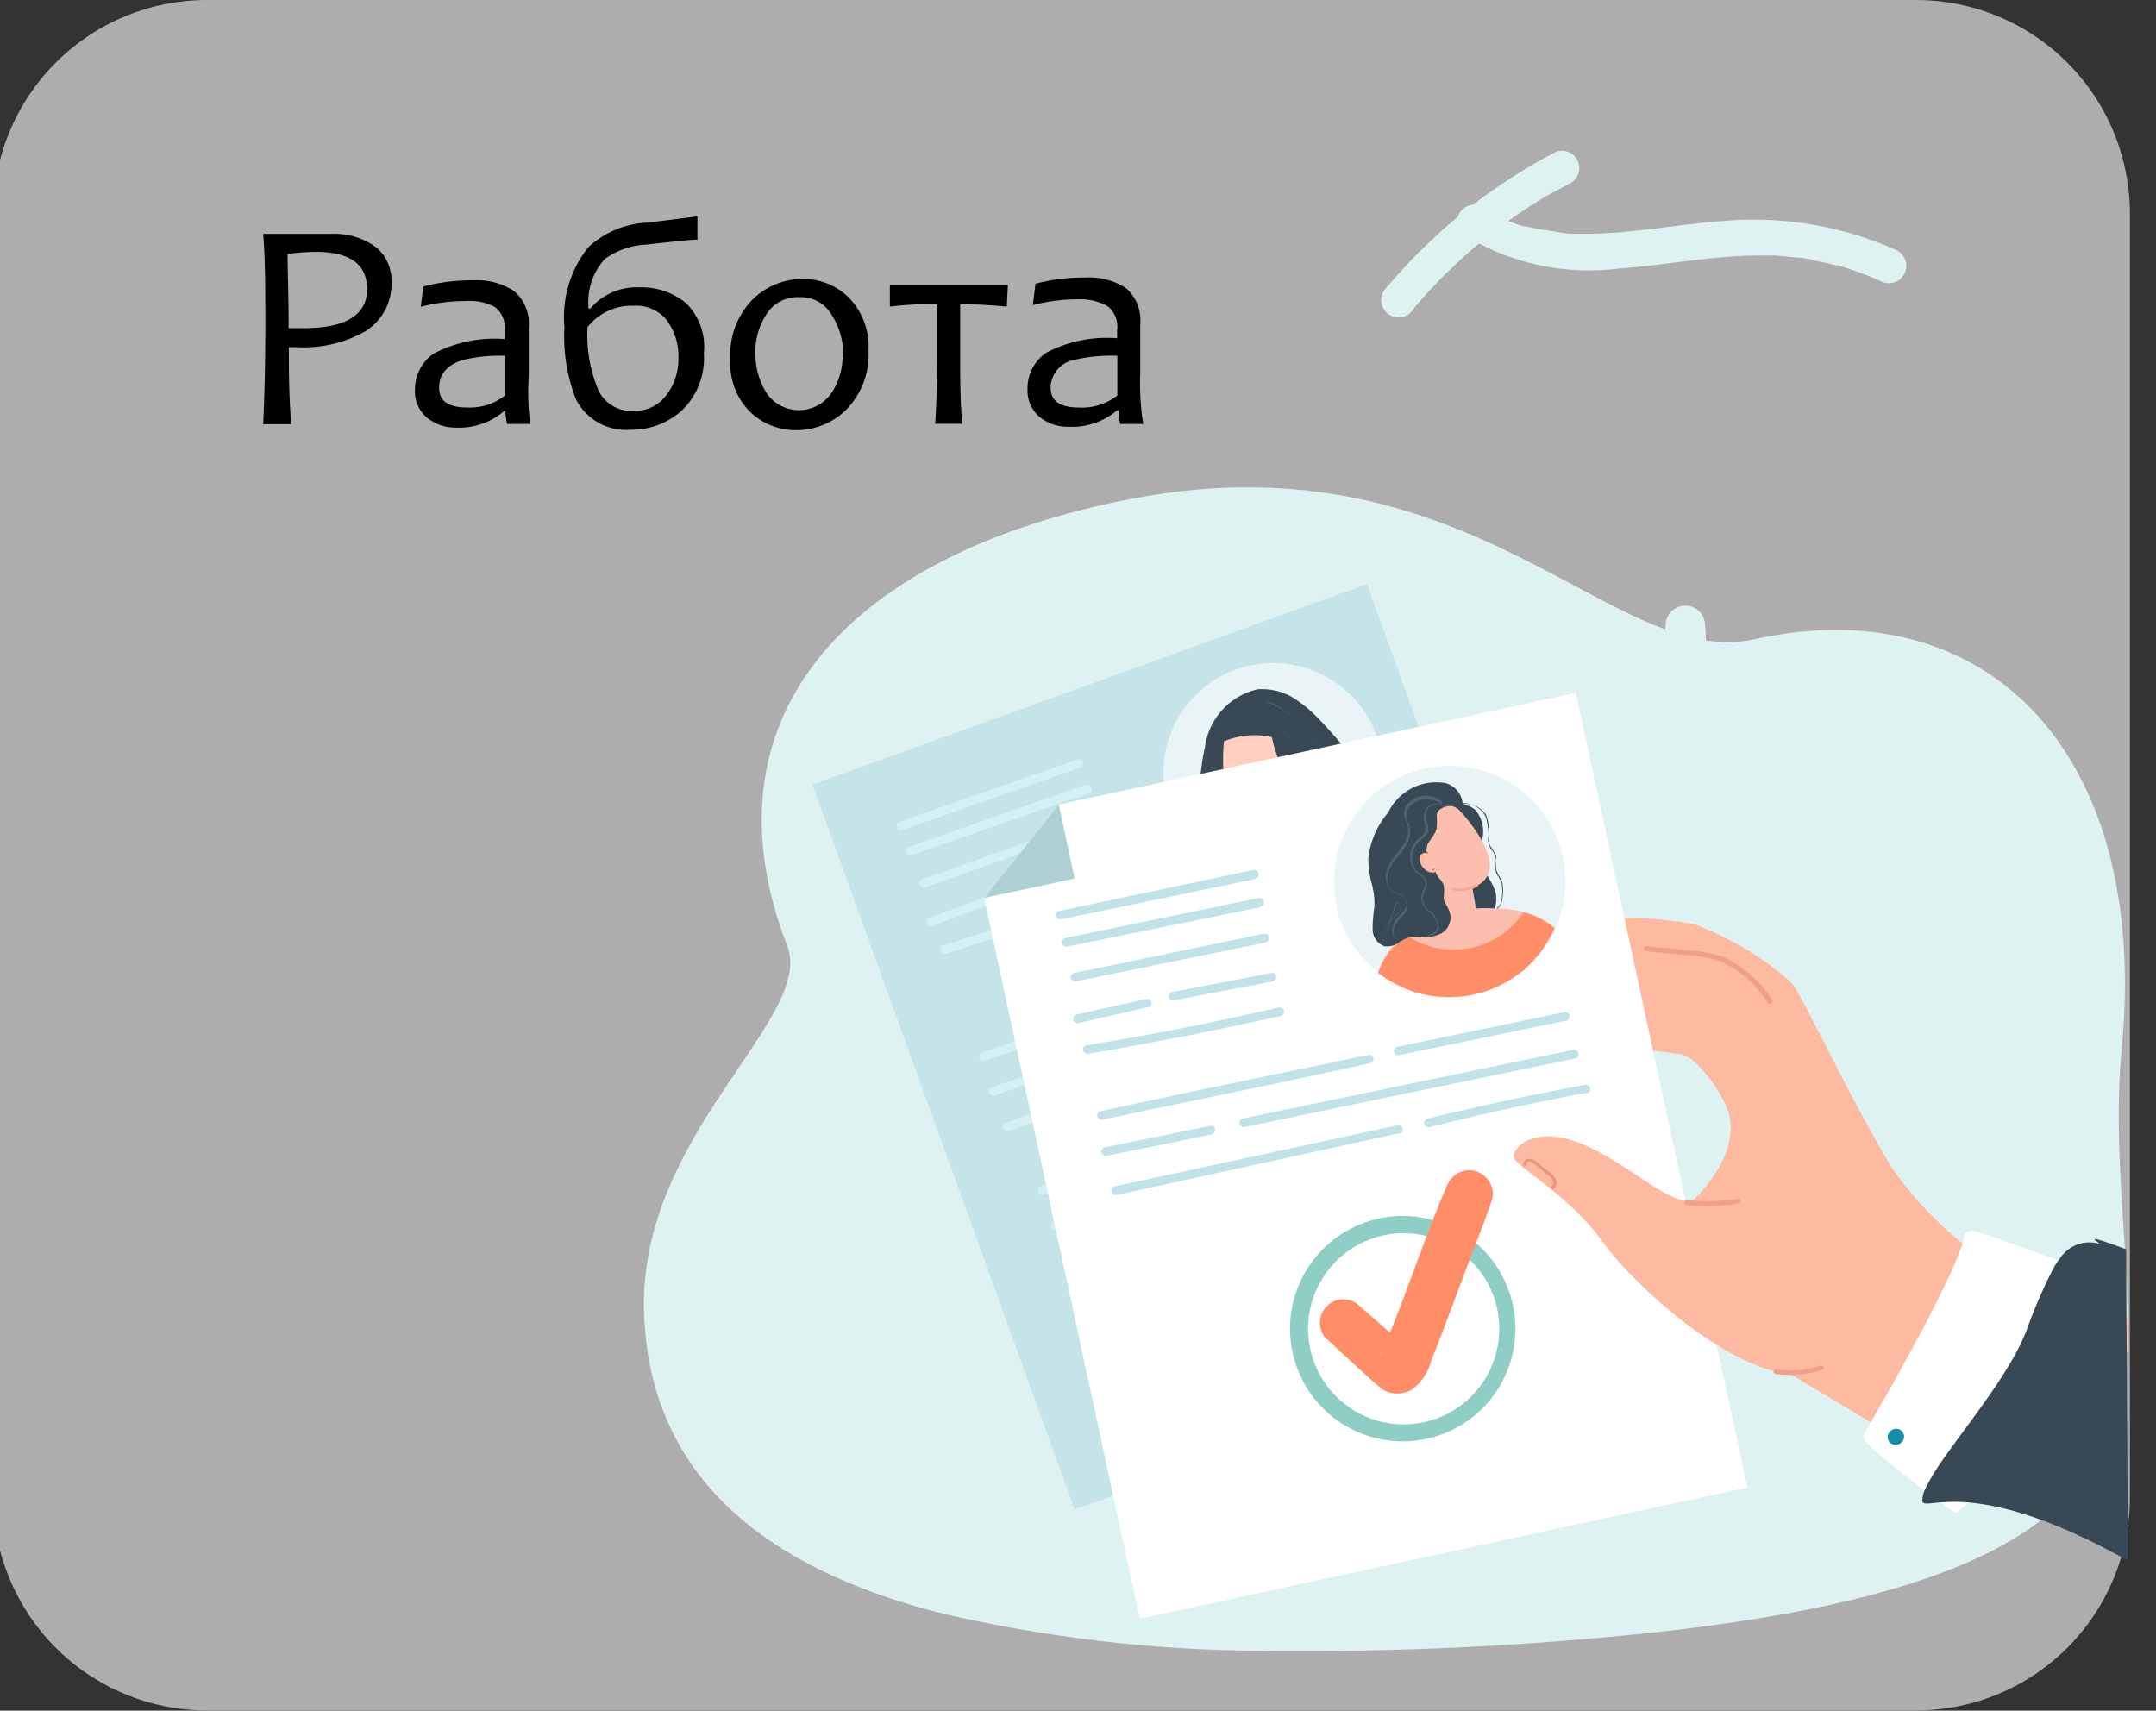 <svg id="Слой_1" data-name="Слой 1" xmlns="http://www.w3.org/2000/svg" xmlns:xlink="http://www.w3.org/1999/xlink" viewBox="0 0 100.84 80.01"><rect x="0" y="0" width="100.84" height="80.01" fill="#333333" stroke="none"/><defs><style>.cls-1{fill:none;}.cls-2{clip-path:url(#clip-path);}.cls-3{opacity:0.7;isolation:isolate;fill:url(#Безымянный_градиент);}.cls-4{fill:#dff2f2;}.cls-5{clip-path:url(#clip-path-2);}.cls-6{fill:#c4e4e8;}.cls-7{fill:#e9f4f6;}.cls-8{fill:#384955;}.cls-9{fill:#ffcfbf;}.cls-10{fill:#ff9f89;}.cls-11{fill:#4d6371;}.cls-12{fill:#d3f0f4;}.cls-13{fill:#fdbaa0;}.cls-14{fill:#ef9f8a;}.cls-15{fill:#fff;}.cls-16{fill:#fcbfaf;}.cls-17{fill:#ff8d67;}.cls-18{fill:#f3a99c;}.cls-19{fill:#8fcec5;}.cls-20{fill:#c0e2e8;}.cls-21{fill:#afd0d3;}.cls-22{fill:#e79780;}.cls-23{fill:#198da5;}</style><clipPath id="clip-path" transform="translate(-0.38)"><path class="cls-1" d="M10.06,0H90a10,10,0,0,1,10,10V70A10,10,0,0,1,90,80H10.06a10,10,0,0,1-10-10V10A10,10,0,0,1,10.06,0Z"/></clipPath><linearGradient id="Безымянный_градиент" x1="0.38" y1="39.99" x2="100" y2="39.99" gradientTransform="matrix(1, 0, 0, -1, 0, 80)" gradientUnits="userSpaceOnUse"><stop offset="0" stop-color="#e3e2e1"/><stop offset="0.96" stop-color="#e3e2e1"/><stop offset="1" stop-color="#e3e2e1"/></linearGradient><clipPath id="clip-path-2" transform="translate(-0.38)"><path class="cls-1" d="M99.89,47.34c0,10,0,26.46,0,26.46-3,9.57-12.07,1.49-22.13,2.55a154.44,154.44,0,0,1-18.37.86,67.34,67.34,0,0,1-15-1.76c-7.86-2-13.71-6.17-13.89-14.21-.18-8.24,8-13.61,6.7-17-4.06-10.47,2.51-18.09,15.5-20.79C69.09,20,75.73,31.37,82.43,29.9,93.28,27.5,99.82,33.43,99.89,47.34Z"/></clipPath></defs><title>micon_work</title><g class="cls-2"><path class="cls-3" d="M.38,0V80H100V0ZM99.91,79.29Z" transform="translate(-0.38)"/></g><path d="M18.69,13.14a2.62,2.62,0,0,1-1.18,2.33,5.8,5.8,0,0,1-3.18.77h-.44c0,1,0,2.19.11,3.6H12.69c.06-1.29.1-2.85.1-4.68,0-1.56,0-3-.1-4.22h3.16a3.32,3.32,0,0,1,2.09.6A2,2,0,0,1,18.69,13.14Zm-1.14.39c0-1.17-.8-1.75-2.4-1.75a9.77,9.77,0,0,0-1.32.1c0,.74.05,1.9.05,3.47h.58C16.52,15.37,17.55,14.75,17.55,13.53Z" transform="translate(-0.38)"/><path d="M25.18,19.83H24.1a2.74,2.74,0,0,1-.08-.64H24a3.21,3.21,0,0,1-2.29.81,2.07,2.07,0,0,1-1.35-.46,1.59,1.59,0,0,1-.57-1.32,2,2,0,0,1,.89-1.69,6.1,6.1,0,0,1,3.3-.67v-.38a1.21,1.21,0,0,0-.45-1.12,2.53,2.53,0,0,0-1.35-.28,8.38,8.38,0,0,0-2.12.27l.12-.95a8.93,8.93,0,0,1,2.36-.29,3.14,3.14,0,0,1,1.88.5,2,2,0,0,1,.69,1.71v2.29A11.77,11.77,0,0,0,25.18,19.83ZM24,18.5V16.64a7.51,7.51,0,0,0-1.95.19c-.75.23-1.13.66-1.13,1.3s.44.93,1.32.93A2.67,2.67,0,0,0,24,18.5Z" transform="translate(-0.38)"/><path d="M33.3,16.53a3.38,3.38,0,0,1-1,2.64,3.49,3.49,0,0,1-2.42.93,2.63,2.63,0,0,1-2.56-1.42,8.05,8.05,0,0,1-.54-3.4,5.19,5.19,0,0,1,1.13-3.73,4.35,4.35,0,0,1,2.78-1.14L33,10.12,33,11.21c-.38,0-1.19.1-2.4.23a3.58,3.58,0,0,0-1.94.68,3,3,0,0,0-.75,2.32h.07a2.85,2.85,0,0,1,2.3-1,3.27,3.27,0,0,1,2.2.75A2.88,2.88,0,0,1,33.3,16.53Zm-1.19.24A2.8,2.8,0,0,0,31.58,15a1.79,1.79,0,0,0-1.53-.7,2.63,2.63,0,0,0-2.19,1,6.56,6.56,0,0,0,.53,3,1.71,1.71,0,0,0,1.62.92,1.83,1.83,0,0,0,1.53-.73A2.74,2.74,0,0,0,32.11,16.77Z" transform="translate(-0.38)"/><path d="M41,16.38a3.67,3.67,0,0,1-1,2.74,3.31,3.31,0,0,1-2.37,1,3.06,3.06,0,0,1-2.18-.87,3.19,3.19,0,0,1-.91-2.45,3.68,3.68,0,0,1,1-2.75,3.31,3.31,0,0,1,2.37-1,3,3,0,0,1,2.18.88A3.26,3.26,0,0,1,41,16.38Zm-1.18.24a3.41,3.41,0,0,0-.54-1.89,1.66,1.66,0,0,0-1.52-.83,1.71,1.71,0,0,0-1.52.78,3.21,3.21,0,0,0-.53,1.83,3.47,3.47,0,0,0,.54,1.9,1.84,1.84,0,0,0,2.57.43,2,2,0,0,0,.43-.43A3.12,3.12,0,0,0,39.79,16.62Z" transform="translate(-0.38)"/><path d="M47.52,13.34l-.05,1c-.74-.07-1.47-.11-2.18-.11V16.7c0,1,0,2.13.1,3.12H44.12q.09-1.37.09-3.12V14.23a15.21,15.21,0,0,0-2.21.11v-1Z" transform="translate(-0.38)"/><path d="M53.85,19.83H52.78a2.29,2.29,0,0,1-.08-.64h-.07a3.26,3.26,0,0,1-2.29.77A2.09,2.09,0,0,1,49,19.5a1.63,1.63,0,0,1-.56-1.32,2,2,0,0,1,.89-1.69,6.1,6.1,0,0,1,3.3-.67v-.38a1.21,1.21,0,0,0-.45-1.12A2.57,2.57,0,0,0,50.8,14a8.36,8.36,0,0,0-2.11.27l.12-1a8.93,8.93,0,0,1,2.36-.29,3.14,3.14,0,0,1,1.88.5,2,2,0,0,1,.66,1.71v2.29A12.2,12.2,0,0,0,53.85,19.83ZM52.64,18.5V16.64a7.5,7.5,0,0,0-2,.19,1.34,1.34,0,0,0-1.12,1.3c0,.62.44.93,1.31.93A2.68,2.68,0,0,0,52.64,18.5Z" transform="translate(-0.38)"/><path class="cls-4" d="M68.87,11a11.14,11.14,0,0,0,7.23,1.56c1.44-.1,2.87-.33,4.3-.48.71-.07,1.43-.12,2.15-.13h.87l.93.09c.37,0,.74.11,1.11.19a4.54,4.54,0,0,1,.53.12l.25.06h.1a16.56,16.56,0,0,1,2.07.77.81.81,0,1,0,.64-1.49,16.27,16.27,0,0,0-8-1.36c-1.43.1-2.84.33-4.26.47-.64.07-1.28.12-1.92.13h-.76a3.61,3.61,0,0,1-.86-.07c-.29-.07-.66-.09-1-.16l-.48-.11h-.11l-.22-.07a6.43,6.43,0,0,1-.91-.37l-.43-.23c.15.08-.06,0-.1-.07l-.22-.15a.82.82,0,0,0-1,1.29h.09Z" transform="translate(-0.38)"/><path class="cls-4" d="M66.44,14.51a18.79,18.79,0,0,1,1.27-1.41l.17-.18h0l.07-.07.36-.34c.23-.22.46-.44.7-.65a24.79,24.79,0,0,1,3-2.26l.48-.3.21-.13.09-.05c.2-.12-.08,0,0,0l1-.53a.81.81,0,0,0-.63-1.49,26,26,0,0,0-6.51,4.8c-.53.52-1,1.07-1.5,1.64a.82.82,0,0,0,.15,1.14.83.83,0,0,0,1.14-.15Z" transform="translate(-0.38)"/><path class="cls-4" d="M78.26,29.38v.34a.33.33,0,0,0,0,.14h0c0,.21,0,.42-.07.63s0,.22-.07.33h0V31a4.35,4.35,0,0,1-.25.59c0,.09-.09.18-.14.27h0l-.1.14a5,5,0,0,1-.4.51h0l-.09.09-.26.22-.28.2-.11.08h0a.94.94,0,0,0-.49,1.2.92.92,0,0,0,1.2.5h0a5.67,5.67,0,0,0,2.92-5.67.92.92,0,0,0-1.83.24Z" transform="translate(-0.38)"/><g class="cls-5"><path class="cls-4" d="M99.62,49C98.34,62.64,107,73.15,77.76,76.35a154.44,154.44,0,0,1-18.37.86,67.34,67.34,0,0,1-15-1.76c-7.86-2-13.71-6.17-13.89-14.21-.18-8.24,8-13.61,6.7-17-4.06-10.47,2.51-18.09,15.5-20.79C69.09,20,75.73,31.37,82.43,29.9,93.28,27.5,100.93,35.18,99.62,49Z" transform="translate(-0.38)"/><rect class="cls-6" x="43.79" y="30.73" width="27.59" height="36.07" transform="matrix(0.94, -0.34, 0.34, 0.94, -13.61, 22.7)"/><path class="cls-7" d="M55.17,37.92a5,5,0,0,0,2.23,2.67l.18.1a4.74,4.74,0,0,0,1.59.53,5.13,5.13,0,0,0,4.58-1.59,5,5,0,0,0,.75-1.13,5,5,0,0,0,.36-.9A5.13,5.13,0,1,0,55,34.7a5.21,5.21,0,0,0,.1,3.22Z" transform="translate(-0.38)"/><path class="cls-8" d="M56.74,34.93a3.2,3.2,0,0,1,2.46-2.69,2.85,2.85,0,0,1,1.64.38,6.29,6.29,0,0,1,1.22,1c.41.43.8.87,1.17,1.31a.54.54,0,0,1,.15.29.51.51,0,0,1-.1.3,4.83,4.83,0,0,1-2.53,1.74,12.43,12.43,0,0,1-4.27.75A12,12,0,0,1,56.74,34.93Z" transform="translate(-0.38)"/><path class="cls-9" d="M57.56,40.69a4.74,4.74,0,0,0,1.59.53,5.13,5.13,0,0,0,4.58-1.59,5,5,0,0,0,.75-1.13,4.52,4.52,0,0,0-1.54-.33,6.6,6.6,0,0,0-1.33.07h0c-.25,0-.5.09-.74.15a6.23,6.23,0,0,0-1.19.42,5.65,5.65,0,0,0-1.13.68A3.6,3.6,0,0,0,57.56,40.69Z" transform="translate(-0.38)"/><path class="cls-9" d="M59.92,40.25c-.49.06-.09-1.24-.09-1.24L59,37.13a1.08,1.08,0,0,1,.51-1.42c.52-.24.79-.26,1,.29l1.14,2.32C61.93,38.87,60.62,40.16,59.92,40.25Z" transform="translate(-0.38)"/><path class="cls-9" d="M57.7,34.08s-.59,3.39.9,3.83c.93.27,1.75-.47,2.65-1.71C62,35.13,59.2,31.33,57.7,34.08Z" transform="translate(-0.38)"/><path class="cls-10" d="M60.37,37.44a2,2,0,0,1-1.21.58.08.08,0,0,1,0-.16,2,2,0,0,0,1.14-.55c.07-.08.16.06.09.13Z" transform="translate(-0.38)"/><path class="cls-8" d="M57.44,34.45a.79.79,0,0,1,.11-.58,1.9,1.9,0,0,1,.4-.45,1.7,1.7,0,0,1,.42-.33,1.4,1.4,0,0,1,.54-.1,3,3,0,0,1,1.61.34s0,0,.06.05v.06a2.18,2.18,0,0,0-.15,1.13,5.5,5.5,0,0,1-.74-.13,3.72,3.72,0,0,0-2.23.31Z" transform="translate(-0.38)"/><path class="cls-8" d="M59.82,34.05l.15-.32a1.71,1.71,0,0,1,1.32.63,2.26,2.26,0,0,1,.51,1.39,1.12,1.12,0,0,1-.18.71,1.34,1.34,0,0,1-.44.34l-.11,0-.1-.07A4.51,4.51,0,0,1,59.82,34.05Z" transform="translate(-0.38)"/><path class="cls-11" d="M59.63,32.8a3,3,0,0,1,1.34.91c.51.52,1,1,1.54,1.55v0c-.48-.46-.94-.93-1.41-1.41a3.19,3.19,0,0,0-1.47-1Z" transform="translate(-0.38)"/><path class="cls-11" d="M60.14,33.79a12.11,12.11,0,0,0,1.83,2s0,.07,0,0a11.45,11.45,0,0,1-1.84-2s0-.06,0,0Z" transform="translate(-0.38)"/><path class="cls-8" d="M57.56,40.69a4.74,4.74,0,0,0,1.59.53,5.13,5.13,0,0,0,4.58-1.59,5,5,0,0,0,.75-1.13,4.52,4.52,0,0,0-1.54-.33,8.29,8.29,0,0,1-2,1.49h0a2.91,2.91,0,0,1-1.26.29,1.55,1.55,0,0,1-1.06-.49A3.8,3.8,0,0,0,57.56,40.69Z" transform="translate(-0.38)"/><path class="cls-12" d="M66.33,42.49,59.15,45c-.24.09-.4-.29-.14-.38l7.17-2.55A.2.2,0,0,1,66.33,42.49Z" transform="translate(-0.38)"/><path class="cls-12" d="M66.92,44.11l-5.15,1.83-6.56,2.33-2.45.87c-.24.09-.4-.29-.15-.38l5.15-1.83,6.56-2.33,2.46-.88C67,43.64,67.17,44,66.92,44.11Z" transform="translate(-0.38)"/><path class="cls-12" d="M57.92,45.56l-9.35,3.32-2.11.74c-.25.09-.4-.29-.16-.38l9.35-3.34,2.12-.74a.2.2,0,0,1,.15.38Z" transform="translate(-0.38)"/><path class="cls-12" d="M51.38,49.66l-4.46,1.58a.2.2,0,0,1-.15-.38l4.47-1.58A.2.2,0,0,1,51.38,49.66Z" transform="translate(-0.38)"/><path class="cls-12" d="M67.64,45.57c-2.26.76-4.5,1.58-6.7,2.47a.19.19,0,0,1-.26-.11.21.21,0,0,1,.11-.27h0q3.33-1.33,6.7-2.47C67.74,45.11,67.89,45.49,67.64,45.57Z" transform="translate(-0.38)"/><path class="cls-12" d="M59.63,48.49,47.55,52.9a.2.2,0,0,1-.26-.11.21.21,0,0,1,.11-.27h0l12.08-4.39c.25-.09.4.29.15.38Z" transform="translate(-0.38)"/><path class="cls-12" d="M69.19,48.73,64,50.56l-6.55,2.33L55,53.76c-.24.09-.39-.29-.15-.38L60,51.55l6.56-2.33,2.46-.87A.2.2,0,0,1,69.19,48.73Z" transform="translate(-0.38)"/><path class="cls-12" d="M53.68,54.28l-4.47,1.59c-.25.09-.4-.29-.15-.38l4.46-1.59c.25-.09.4.29.15.38Z" transform="translate(-0.38)"/><path class="cls-12" d="M69.91,50.19c-2.26.76-4.5,1.59-6.7,2.48a.2.2,0,0,1-.26-.12.2.2,0,0,1,.11-.26h0q3.33-1.35,6.7-2.47C70,49.73,70.16,50.11,69.91,50.19Z" transform="translate(-0.38)"/><path class="cls-12" d="M61.91,53.12,49.82,57.53c-.24.09-.39-.29-.15-.38l12.08-4.42A.21.21,0,0,1,61.91,53.12Z" transform="translate(-0.38)"/><path class="cls-12" d="M50.89,35.91l-8.3,2.91c-.25.09-.4-.29-.15-.38l8.3-2.91C51,35.44,51.14,35.82,50.89,35.91Z" transform="translate(-0.38)"/><path class="cls-12" d="M51.33,37.1,43,40c-.24.09-.4-.29-.14-.38l8.29-2.92C51.43,36.64,51.58,37,51.33,37.1Z" transform="translate(-0.38)"/><path class="cls-12" d="M51.76,38.63,43.67,41.5c-.25.08-.4-.3-.15-.38l8.1-2.87C51.86,38.16,52,38.54,51.76,38.63Z" transform="translate(-0.38)"/><path class="cls-12" d="M52.32,40.27l-4.24,1.44c-.25.09-.4-.29-.15-.38l4.26-1.44c.25-.08.4.3.15.38Z" transform="translate(-0.38)"/><path class="cls-12" d="M47,42.18,44,43.3c-.25.09-.4-.29-.15-.38l3-1.1c.25-.09.4.29.15.37Z" transform="translate(-0.38)"/><path class="cls-12" d="M52.87,41.76q-4.09,1.53-8.26,2.85c-.25.07-.4-.31-.15-.39,2.77-.86,5.53-1.81,8.25-2.84C53,41.29,53.11,41.67,52.87,41.76Z" transform="translate(-0.38)"/><path class="cls-13" d="M101.22,62.45l-10,6.07-8.46-5.06a15.49,15.49,0,0,0-2.28-2.37l1.38-2.78s-.29-11.37-.28-11.38c.54.63,7.35,9.55,10.6,11.27h0c.11.07.07,0,.09.06.18.29,4,1.91,8.67,3.83Z" transform="translate(-0.38)"/><path class="cls-13" d="M83.16,49.42c-.13.08-3.15.63-2.83,1,1.24,1.49,1.58,3.87,1.06,4.7A2.53,2.53,0,0,1,78.3,56l5,4.65c1.35.21,8.77.5,8.76.05C92,58.86,83.5,49.24,83.16,49.42Z" transform="translate(-0.38)"/><path class="cls-13" d="M93.86,59.36a17.16,17.16,0,0,1-5-4.75c-2.23-3.72-4.23-8.19-4.73-8.69a14.66,14.66,0,0,0-4.47-2.68,17.4,17.4,0,0,0-3.72-.3c-.46.2,1,1.94,2.89,3a26.21,26.21,0,0,1,3.91,2.71l3,9.39Z" transform="translate(-0.38)"/><path class="cls-13" d="M86.12,52S82.76,45.54,81,44.75s-3.77-1.33-5-.67-3.35,2.65-3.29,3,1.94.44,3.2-.07,4.66,1,4.66,1l3.72,4.12Z" transform="translate(-0.38)"/><path class="cls-13" d="M85.79,58.31S82.51,48,81.63,46.93s-4.84-.8-6.07-.57-3.64,3.16-3.64,4c0,1,2.12.32,3.46-.66s3-.4,3.63-.4a1.89,1.89,0,0,1,.9.65,6.32,6.32,0,0,1,1.26,1.89c.8,2.19-1.66,4.36-1.66,4.36Z" transform="translate(-0.38)"/><path class="cls-14" d="M77.41,44.49l1.74.18a6.51,6.51,0,0,1,1.69.29,5.21,5.21,0,0,1,2.23,1.95c.1.11.28,0,.19-.16a5.66,5.66,0,0,0-2.28-2,6.66,6.66,0,0,0-1.66-.3l-1.9-.19a.12.12,0,1,0,0,.23Z" transform="translate(-0.38)"/><polygon class="cls-15" points="53.31 75.71 81.73 69.57 73.7 32.41 49.52 37.63 46.03 42 53.31 75.71"/><path class="cls-7" d="M62.88,42.37a5.4,5.4,0,0,0,2,3.13,5.61,5.61,0,0,0,1.75.91,5.41,5.41,0,1,0-3.72-4Z" transform="translate(-0.38)"/><path class="cls-8" d="M68.7,37.57a1.21,1.21,0,0,1,1,.38.86.86,0,0,1,.23.5A5.61,5.61,0,0,1,70,39a1,1,0,0,0,.09.58,1.75,1.75,0,0,1,.28.52,1.78,1.78,0,0,0,0,.61,1.92,1.92,0,0,0,.14.29,1.3,1.3,0,0,1,.14.29,2.3,2.3,0,0,1,0,.74.66.66,0,0,1-.23.47s-.06,0,0-.05a.56.56,0,0,0,.2-.45,2.36,2.36,0,0,0,0-.65c0-.1-.08-.2-.13-.3a1.57,1.57,0,0,1-.14-.25,1.32,1.32,0,0,1,0-.56.82.82,0,0,0-.23-.52,1,1,0,0,1-.15-.5,2.07,2.07,0,0,0-.08-1.1,1.13,1.13,0,0,0-1.11-.51s0,0,0,0Z" transform="translate(-0.38)"/><path class="cls-8" d="M67.56,40.33a12.28,12.28,0,0,0-.36-1.48l1.36-1.28a1.39,1.39,0,0,1,.81.3,1.53,1.53,0,0,1,.36,1.26,4.37,4.37,0,0,0,0,1.35c.14.46.51.84.61,1.31a1.51,1.51,0,0,1-.52,1.41,2.53,2.53,0,0,1-1.41.56.14.14,0,0,1-.09,0s-.06-.06-.09-.11A17.76,17.76,0,0,1,67.56,40.33Z" transform="translate(-0.38)"/><path class="cls-16" d="M64.84,45.5a5.73,5.73,0,0,0,1.75.91,18.86,18.86,0,0,0,2.8-.39,19.41,19.41,0,0,0,2.23-.62,5.42,5.42,0,0,0,1.49-2,3.57,3.57,0,0,0-1.45-.74h0a5.63,5.63,0,0,0-1.36-.17,6.33,6.33,0,0,0-.87,0c-.25,0-.5.07-.74.12l-.48.12-.18.06-.13,0-.23.08h0a6.22,6.22,0,0,0-1.42.75l-.2.14h0A3.26,3.26,0,0,0,64.84,45.5Z" transform="translate(-0.38)"/><path class="cls-17" d="M64.84,45.5a5.73,5.73,0,0,0,1.75.91,5.43,5.43,0,0,0,5-1,5.5,5.5,0,0,0,1.48-2,3.53,3.53,0,0,0-1.44-.74h0a3.91,3.91,0,0,1-5.42,1.1h0l-.2.15h0A3.23,3.23,0,0,0,64.84,45.5Z" transform="translate(-0.38)"/><path class="cls-16" d="M69.09,43.41c.45-.15.4-.51.31-1l-.35-2a1,1,0,0,0-1.16-.88c-.53.08-.56.2-.46.74l.38,2.44a1,1,0,0,0,1.18.77Z" transform="translate(-0.38)"/><path class="cls-16" d="M68.56,37.81S70.7,40,69.87,41.09c-.51.67-1.49.55-2.74.1S66.08,36.57,68.56,37.81Z" transform="translate(-0.38)"/><path class="cls-18" d="M68.34,41.65a1.71,1.71,0,0,0,1.15-.19.08.08,0,0,0,0-.11.08.08,0,0,0-.08,0,1.57,1.57,0,0,1-1.08.18A.07.07,0,0,0,68.34,41.65Z" transform="translate(-0.38)"/><path class="cls-8" d="M65.85,40.48a4,4,0,0,1-.07-.92,2.77,2.77,0,0,1,.09-1,2.15,2.15,0,0,1,1.11-1l.89.23a.37.37,0,0,0-.29.39,2.4,2.4,0,0,1,0,.46c0,.34-.3.58-.44.88a1.2,1.2,0,0,0,0,.65,2.71,2.71,0,0,1,0,.57,1.4,1.4,0,0,0,0,.29,1.38,1.38,0,0,0,.14.27.67.67,0,0,1,0,.46.45.45,0,0,1-.33.31c-.26,0-.49-.18-.66-.4A3.07,3.07,0,0,1,65.85,40.48Z" transform="translate(-0.38)"/><path class="cls-8" d="M64.58,43.44a7,7,0,0,1,.08-1,3.41,3.41,0,0,0-.12-1.1,4.52,4.52,0,0,1-.16-1.21A4,4,0,0,1,65.31,38,2.49,2.49,0,0,1,68,36.63,1.1,1.1,0,0,1,68.75,38v0c-.75-.9-1.84.39-1.86,1.54l.56.74a1.17,1.17,0,0,0,.2.75,1.11,1.11,0,0,1,.25.36,2,2,0,0,1,0,.6c0,.2.24.45.3.74a.85.85,0,0,1-.38.91,1.61,1.61,0,0,1-1,.17,2.28,2.28,0,0,0-.37,0,1.51,1.51,0,0,0-.64.27.94.94,0,0,1-.67.18A.84.84,0,0,1,64.58,43.44Z" transform="translate(-0.38)"/><path class="cls-16" d="M67.63,40.23s-.46-.4-.65-.2a.54.54,0,0,0,.24.72l0,0c.26,0,.38-.38.38-.46Z" transform="translate(-0.38)"/><path class="cls-13" d="M67.47,40.69h0a.45.45,0,0,1-.2,0A.64.64,0,0,1,67,40.4a.33.33,0,0,1-.06-.19.16.16,0,0,1,.18-.14.09.09,0,0,1,.07,0c.08,0,.13-.09,0-.14a.29.29,0,0,0-.39.09.19.19,0,0,0,0,.08.58.58,0,0,0,.19.53.53.53,0,0,0,.37.18c.08,0,.18,0,.21-.08a.07.07,0,1,0-.13,0Z" transform="translate(-0.38)"/><path class="cls-11" d="M67.94,37.75a.52.52,0,0,0-.7,0,.59.59,0,0,0-.17.33,1.34,1.34,0,0,0,.06.4.79.79,0,0,1,.05.37.53.53,0,0,1-.19.29c-.09.09-.19.16-.27.25a1.15,1.15,0,0,0-.21.33,1,1,0,0,0,0,.8.8.8,0,0,0,.25.32,1.08,1.08,0,0,1,.28.24c.17.24,0,.52-.07.74a.61.61,0,0,0,0,.46,1.26,1.26,0,0,0,.28.33.93.93,0,0,1,.42.75c0,.32-.31.38-.54.45,0,0,0-.05,0-.05.23-.08.53-.21.49-.52s-.3-.49-.5-.68a1,1,0,0,1-.23-.35.65.65,0,0,1,0-.39,3.12,3.12,0,0,0,.15-.43.42.42,0,0,0-.16-.39,1.42,1.42,0,0,1-.3-.25,1,1,0,0,1-.18-.33,1,1,0,0,1,0-.74,1.14,1.14,0,0,1,.18-.3l.28-.26a.45.45,0,0,0,.19-.35,1.35,1.35,0,0,0-.08-.4A.72.72,0,0,1,67,38a.59.59,0,0,1,1-.22v0Z" transform="translate(-0.38)"/><path class="cls-11" d="M67.82,37.63a1.12,1.12,0,0,0-1.49.07.68.68,0,0,0-.19.4.81.81,0,0,0,.14.46,1.09,1.09,0,0,1-.09.9,4.33,4.33,0,0,1-.57.78,1.51,1.51,0,0,0-.36.85.8.8,0,0,0,.1.43.64.64,0,0,0,.33.28,1.24,1.24,0,0,1,.36.19.53.53,0,0,1,.17.36c0,.28-.22.47-.38.65a1,1,0,0,0-.24.39.5.5,0,0,0,.05.49.19.19,0,0,0,.21,0s.06,0,0,0a.26.26,0,0,1-.32-.11.55.55,0,0,1,0-.47.92.92,0,0,1,.21-.39l.3-.32a.55.55,0,0,0,.1-.43.51.51,0,0,0-.33-.34,1.72,1.72,0,0,1-.38-.2.76.76,0,0,1-.21-.37c-.18-.69.44-1.2.74-1.69a1.17,1.17,0,0,0,.24-1,2.11,2.11,0,0,1-.17-.48.73.73,0,0,1,.12-.41,1.15,1.15,0,0,1,1.49-.3.66.66,0,0,1,.17.12v0Z" transform="translate(-0.38)"/><path class="cls-11" d="M65.66,42.18a.24.24,0,0,1,.22.23.49.49,0,0,1-.18.38c-.12.11-.25.22-.36.34a1.56,1.56,0,0,0-.26.45,1,1,0,0,0,0,.58m0,0a1.2,1.2,0,0,1,.26-1.06,1.89,1.89,0,0,1,.2-.2l.23-.21a.36.36,0,0,0,.12-.26.2.2,0,0,0-.17-.21v-.06Z" transform="translate(-0.38)"/><path class="cls-11" d="M66.84,41.38a1.11,1.11,0,0,1-.07.26h0a.65.65,0,0,0,.06-.24Z" transform="translate(-0.38)"/><path class="cls-11" d="M65.58,39.79l-.11.2m-.06,0,.13-.2h0Z" transform="translate(-0.38)"/><path class="cls-19" d="M67.21,67.27a5.27,5.27,0,1,1,3.9-6.36A5.26,5.26,0,0,1,67.21,67.27ZM65,57.8a4.47,4.47,0,1,0,5.38,3.31h0A4.47,4.47,0,0,0,65,57.8h0Z" transform="translate(-0.38)"/><path class="cls-17" d="M62.44,62.63,63.92,64l.71.64a6,6,0,0,0,.47.38,1.38,1.38,0,0,0,1.28,0,2.38,2.38,0,0,0,.93-1.35l.34-.86c.6-1.54,1.16-3.1,1.76-4.64.25-.66.5-1.31.74-2a1.1,1.1,0,0,0-.09-.87,1.18,1.18,0,0,0-.64-.52,1.16,1.16,0,0,0-.86.09,1.26,1.26,0,0,0-.53.65c-1.09,2.52-1.9,5.14-3,7.67l-.07.15c0,.08-.1.14.06-.13-.06.1,0,.08.07-.07.49-.31.88-.32,1.19,0a.43.43,0,0,0-.12-.11L66,62.86l-.42-.37L64,61.11a1.16,1.16,0,0,0-.74-.34,1.1,1.1,0,0,0-.82,1.88Z" transform="translate(-0.38)"/><path class="cls-20" d="M73.67,47.73l-7.85,1.62a.2.2,0,0,1-.24-.15.2.2,0,0,1,.15-.24l7.86-1.63a.21.21,0,0,1,.08.4Z" transform="translate(-0.38)"/><path class="cls-20" d="M74.08,49.5l-5.65,1.17-7.18,1.49-2.68.56a.2.2,0,0,1-.22-.2.18.18,0,0,1,.13-.2l5.62-1.17,7.18-1.49L74,49.1a.21.21,0,0,1,.09.4Z" transform="translate(-0.38)"/><path class="cls-20" d="M64.47,49.73l-4.66,1-5.6,1.16-2.3.49a.21.21,0,0,1-.09-.4l4.66-1,5.6-1.16,2.3-.48a.2.2,0,0,1,.09.39Z" transform="translate(-0.38)"/><path class="cls-20" d="M57.06,53.06l-4.92,1a.22.22,0,0,1-.25-.16.22.22,0,0,1,.16-.24l4.92-1a.2.2,0,0,1,.24.15.22.22,0,0,1-.15.25h0Z" transform="translate(-0.38)"/><path class="cls-20" d="M74.61,51.11q-3.72.69-7.37,1.61a.22.22,0,0,1-.25-.15.22.22,0,0,1,.16-.25c2.43-.59,4.88-1.12,7.37-1.58a.2.2,0,0,1,.08.4Z" transform="translate(-0.38)"/><path class="cls-20" d="M65.83,53,55.5,55.26l-2.92.64a.21.21,0,0,1-.21-.21.23.23,0,0,1,.13-.2l10.33-2.23,2.92-.63a.21.21,0,0,1,.24.15.21.21,0,0,1-.16.24Z" transform="translate(-0.38)"/><path class="cls-20" d="M59.05,41.12,50,43a.21.21,0,0,1-.24-.16.2.2,0,0,1,.15-.23h0L59,40.69a.2.2,0,1,1,.08.4Z" transform="translate(-0.38)"/><path class="cls-20" d="M59.34,42.43l-9.08,1.85a.21.21,0,0,1-.09-.4h0L59.26,42a.21.21,0,0,1,.24.15.21.21,0,0,1-.16.24Z" transform="translate(-0.38)"/><path class="cls-20" d="M59.58,44.08,50.7,45.9a.21.21,0,0,1-.24-.16.2.2,0,0,1,.16-.23l8.87-1.84a.2.2,0,0,1,.09.39Z" transform="translate(-0.38)"/><path class="cls-20" d="M59.91,45.9l-4.63.89a.19.19,0,0,1-.23-.15.19.19,0,0,1,.15-.24h0l4.63-.89a.19.19,0,0,1,.24.15.21.21,0,0,1-.16.24Z" transform="translate(-0.38)"/><path class="cls-20" d="M54.06,47.11l-3.27.75a.21.21,0,0,1-.09-.4L54,46.72a.21.21,0,0,1,.24.16.19.19,0,0,1-.15.23Z" transform="translate(-0.38)"/><path class="cls-20" d="M60.27,47.52q-4.47,1-9,1.77c-.25,0-.34-.35-.08-.4q4.53-.73,9-1.77a.2.2,0,1,1,.08.4Z" transform="translate(-0.38)"/><polygon class="cls-21" points="49.52 37.63 50.26 41.09 46.03 42 49.52 37.63"/><path class="cls-13" d="M81.17,51.85a5.46,5.46,0,0,0-.58-1.06l2.19-1.31c.88,2.34,2,5.67,2.58,7.49l-3.07.17-2.78-.93S82,54,81.17,51.85Z" transform="translate(-0.38)"/><path class="cls-13" d="M83.93,64.27c-3.5-.63-7.51-4.69-8.45-6-1.75-2.5-4.32-3.72-4.31-4.19s1.1-1.53,3.4-.49,3.8,2.79,5.17,2.59c.54-.09,3.88-.26,3.88-.26S85.27,64.51,83.93,64.27Z" transform="translate(-0.38)"/><path class="cls-22" d="M71.78,54.42c0-.18.25-.06.32,0l.15.11.32.27c.19.17.63.42.37.69-.07.09.06.17.13.1.38-.41-.26-.8-.53-1s-.39-.39-.64-.39a.26.26,0,0,0-.28.26v0c0,.11.16.08.16,0Z" transform="translate(-0.38)"/><path class="cls-14" d="M81.67,56.07a9.49,9.49,0,0,1-2.38.06.12.12,0,0,0,0,.24,9.49,9.49,0,0,0,2.38-.07c.15,0,.15-.25,0-.23Z" transform="translate(-0.38)"/><path class="cls-14" d="M83.38,64.26a5.1,5.1,0,0,0,2.23-.19c.14,0,.06-.25-.08-.2a4.24,4.24,0,0,1-2.09.17.11.11,0,0,0,0,.22Z" transform="translate(-0.38)"/><path class="cls-15" d="M91.85,70.78s-4.52-3.24-4.33-3.62,4.23-7.17,4.73-9.3c0,0,0-.41.6-.25s5.61,2,5.61,2l-1.15,6.69Z" transform="translate(-0.38)"/><path class="cls-8" d="M99.82,58.43,99.91,73h0c-7.5-4.21-9.61-2.15-9.62-2.83a1.33,1.33,0,0,1,.15-.56,8.21,8.21,0,0,1,.52-.91c1.14-1.74,3.41-4.38,4.21-6.49a23.68,23.68,0,0,1,1.2-2.79,3.17,3.17,0,0,1,.37-.58,1.64,1.64,0,0,1,1.73-.69C98.92,58.27,97.24,57.47,99.82,58.43Z" transform="translate(-0.38)"/><path class="cls-23" d="M88.7,67.36a.38.38,0,0,1,.19-.49h0a.37.37,0,1,1,.28.68A.37.37,0,0,1,88.7,67.36Z" transform="translate(-0.38)"/></g></svg>